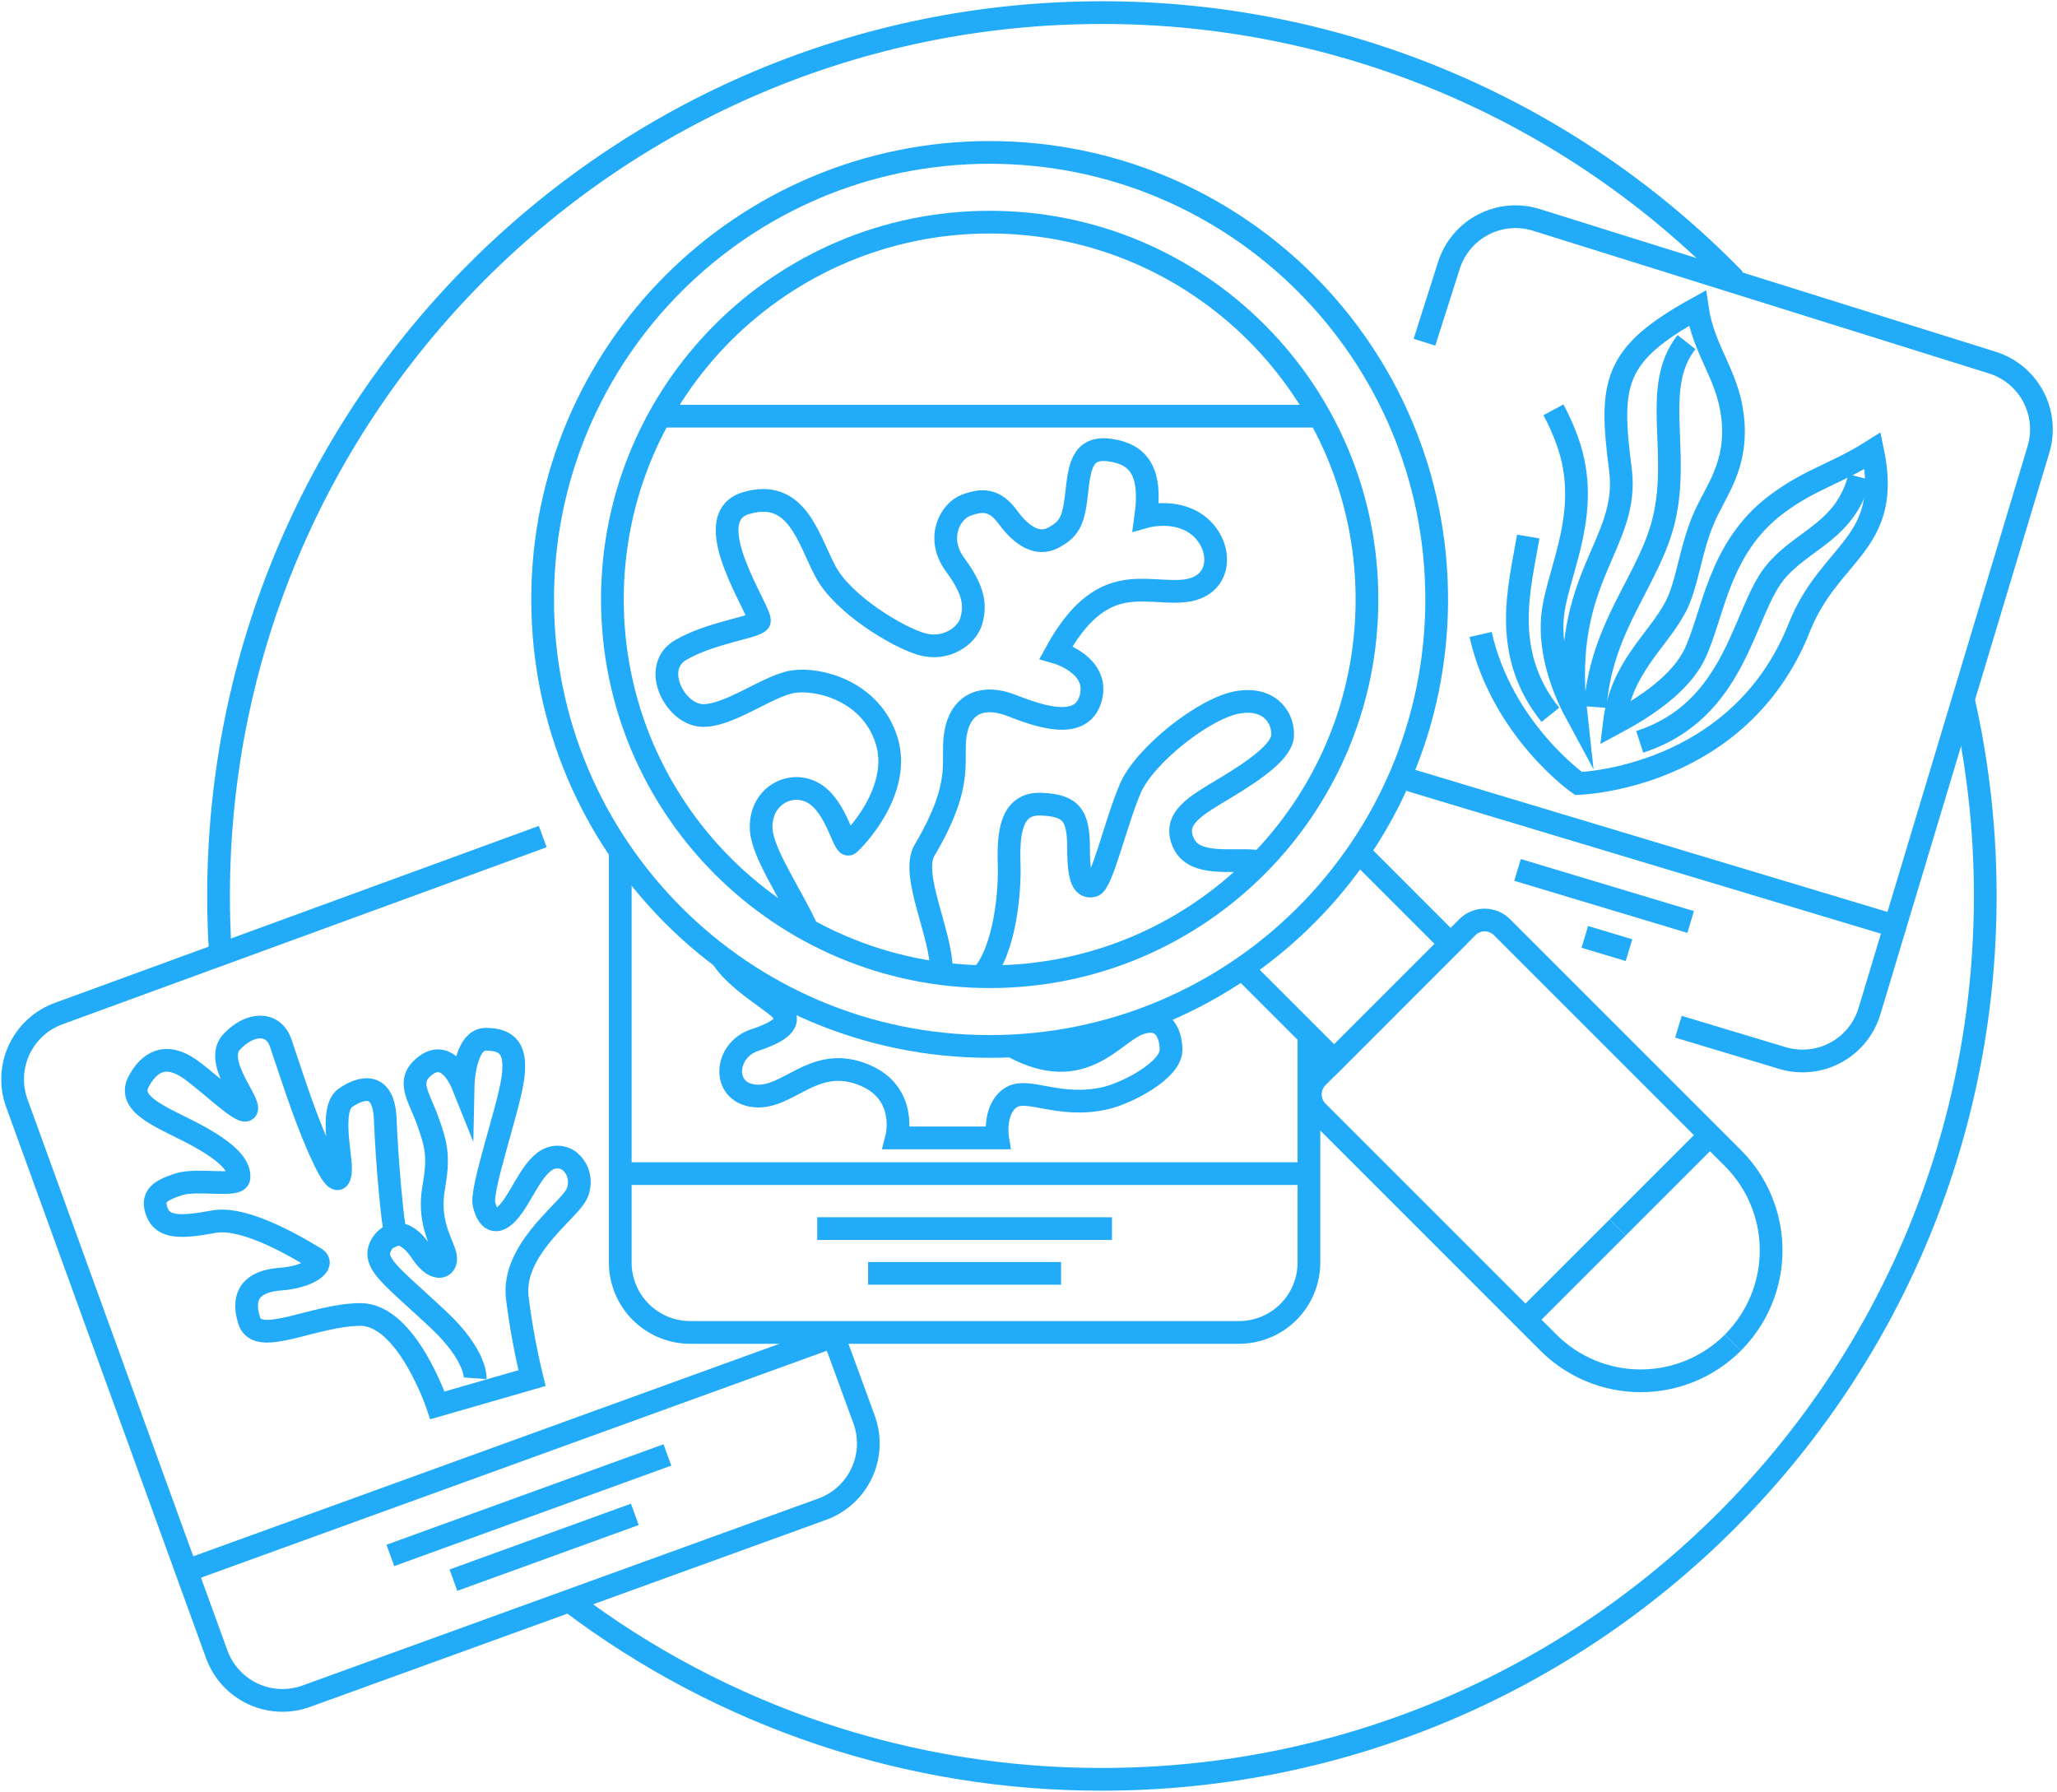 <svg width="163" height="142" viewBox="0 0 163 142" fill="none" xmlns="http://www.w3.org/2000/svg">
<path d="M80.329 82.967C85.883 85.933 88.221 81.828 90.268 81.114C92.37 80.382 92.794 82.18 92.794 83.197C92.794 84.825 89.304 86.623 87.631 87.014C83.85 87.897 81.398 86.058 80.049 87.014C78.7 87.969 79.052 90.174 79.052 90.174H71.049C71.049 90.174 72.03 86.451 68.207 85.078C64.384 83.704 62.423 87.136 59.778 86.842C57.132 86.548 57.426 83.216 59.778 82.432C62.13 81.648 62.913 80.864 61.639 79.784C60.736 79.019 58.168 77.465 57.207 75.867" stroke="#22ABF8" stroke-width="1.8" stroke-miterlimit="10"/>
<path d="M78.425 77.398C94.937 77.398 108.322 64.013 108.322 47.501C108.322 30.989 94.937 17.604 78.425 17.604C61.913 17.604 48.527 30.989 48.527 47.501C48.527 64.013 61.913 77.398 78.425 77.398Z" stroke="#22ABF8" stroke-width="1.8" stroke-miterlimit="10"/>
<path d="M78.422 82.925C97.986 82.925 113.846 67.065 113.846 47.501C113.846 27.937 97.986 12.078 78.422 12.078C58.858 12.078 42.998 27.937 42.998 47.501C42.998 67.065 58.858 82.925 78.422 82.925Z" stroke="#22ABF8" stroke-width="1.8" stroke-miterlimit="10"/>
<path d="M98.436 76.737L105.724 84.027L110.339 79.412" stroke="#22ABF8" stroke-width="1.8" stroke-miterlimit="10"/>
<path d="M128.188 97.266L120.881 104.573" stroke="#22ABF8" stroke-width="1.8" stroke-miterlimit="10"/>
<path d="M110.338 79.412L104.402 85.351C104.222 85.531 104.079 85.745 103.982 85.981C103.884 86.216 103.834 86.468 103.834 86.723C103.834 86.977 103.884 87.229 103.982 87.465C104.079 87.7 104.222 87.914 104.402 88.094L122.701 106.396C124.64 108.334 127.269 109.422 130.01 109.422C132.751 109.422 135.38 108.334 137.319 106.396" stroke="#22ABF8" stroke-width="1.8" stroke-miterlimit="10"/>
<path d="M107.662 67.51L114.95 74.8L110.338 79.412" stroke="#22ABF8" stroke-width="1.8" stroke-miterlimit="10"/>
<path d="M128.188 97.266L135.498 89.956" stroke="#22ABF8" stroke-width="1.8" stroke-miterlimit="10"/>
<path d="M110.338 79.413L116.277 73.474C116.457 73.293 116.671 73.151 116.906 73.053C117.141 72.956 117.393 72.906 117.648 72.906C117.903 72.906 118.155 72.956 118.39 73.053C118.625 73.151 118.839 73.293 119.019 73.474L137.318 91.773C138.279 92.732 139.041 93.872 139.56 95.126C140.08 96.381 140.348 97.725 140.348 99.083C140.348 100.441 140.08 101.785 139.56 103.039C139.041 104.294 138.279 105.433 137.318 106.393V106.393" stroke="#22ABF8" stroke-width="1.8" stroke-miterlimit="10"/>
<path d="M121.1 42.518C120.441 46.479 118.884 51.695 122.851 56.645" stroke="#22ABF8" stroke-width="1.8" stroke-miterlimit="10"/>
<path d="M133.64 27.111C130.853 30.662 133.136 35.681 131.867 41.111C130.739 45.936 126.914 49.479 126.404 56.028" stroke="#22ABF8" stroke-width="1.8" stroke-miterlimit="10"/>
<path d="M147.349 37.806C146.222 42.171 142.792 42.725 140.623 45.415C138.091 48.573 137.604 56.304 129.934 58.786" stroke="#22ABF8" stroke-width="1.8" stroke-miterlimit="10"/>
<path d="M123.097 32.477C123.537 33.291 123.913 34.139 124.222 35.011C126.133 40.391 123.598 44.956 123.083 48.382C122.69 50.989 123.538 54.008 124.87 56.471C123.662 45.629 129.172 43.158 128.405 37.205C127.515 30.327 127.828 28.108 134.499 24.419C134.997 27.82 136.906 29.64 137.294 33.02C137.742 36.931 135.928 38.892 134.978 41.155C133.92 43.67 133.715 46.269 132.803 48.036C131.363 50.826 128.446 52.826 127.914 57.346C130.382 56.028 133.213 54.155 134.324 51.765C135.787 48.623 136.188 43.416 140.751 39.983C143.471 37.939 145.49 37.562 148.393 35.72C149.953 43.183 145.011 43.612 142.576 49.731C137.806 61.756 125.08 62.086 125.08 62.086C125.08 62.086 119.05 57.867 117.324 50.28" stroke="#22ABF8" stroke-width="1.8" stroke-miterlimit="10"/>
<path d="M133.002 81.363L141.24 83.842C141.937 84.052 142.669 84.122 143.394 84.048C144.119 83.975 144.822 83.759 145.463 83.413C146.104 83.068 146.671 82.599 147.131 82.034C147.59 81.47 147.934 80.82 148.143 80.122L161.531 35.618C161.954 34.211 161.8 32.694 161.105 31.399C160.409 30.105 159.228 29.141 157.821 28.717L121.741 17.424C120.345 16.989 118.834 17.123 117.537 17.798C116.24 18.472 115.262 19.632 114.816 21.025L112.877 27.119" stroke="#22ABF8" stroke-width="1.8" stroke-miterlimit="10"/>
<path d="M111.703 61.814L150.152 73.382" stroke="#22ABF8" stroke-width="1.8" stroke-miterlimit="10"/>
<path d="M120.252 68.936L133.969 73.063" stroke="#22ABF8" stroke-width="1.8" stroke-miterlimit="10"/>
<path d="M125.584 74.243L129.085 75.296" stroke="#22ABF8" stroke-width="1.8" stroke-miterlimit="10"/>
<path d="M103.721 82.135V100.047C103.721 101.516 103.137 102.925 102.098 103.964C101.059 105.003 99.65 105.587 98.181 105.587H54.691C53.221 105.587 51.812 105.003 50.773 103.964C49.734 102.925 49.15 101.516 49.15 100.047V67.465" stroke="#22ABF8" stroke-width="1.8" stroke-miterlimit="10"/>
<path d="M77.768 77.399C79.687 75.285 80.031 70.498 79.967 68.576C79.887 66.149 80.047 63.642 82.474 63.725C84.9 63.809 85.466 64.615 85.466 67.202C85.466 69.789 85.87 70.354 86.596 70.191C87.322 70.027 88.457 65.019 89.588 62.435C90.718 59.85 95.49 56.047 98.158 55.642C100.826 55.238 101.715 57.097 101.635 58.31C101.554 59.523 99.532 60.978 97.106 62.435C94.679 63.892 92.903 64.859 93.781 66.8C94.659 68.742 97.743 68.011 99.599 68.255" stroke="#22ABF8" stroke-width="1.8" stroke-miterlimit="10"/>
<path d="M63.875 73.451C62.534 70.618 60.437 67.612 60.321 65.745C60.158 63.158 62.584 61.784 64.443 62.834C66.302 63.884 66.87 67.202 67.274 66.878C67.678 66.554 71.476 62.673 70.266 58.712C69.055 54.751 64.847 53.698 62.828 54.022C60.809 54.346 57.653 56.853 55.551 56.69C53.448 56.526 51.59 52.892 53.933 51.515C56.277 50.138 59.75 49.737 60.158 49.252C60.565 48.767 55.066 41.086 59.108 39.875C63.149 38.665 64.038 42.703 65.415 45.291C66.792 47.878 71.074 50.465 73.013 51.036C74.953 51.607 76.651 50.391 76.975 49.177C77.299 47.964 77.219 46.834 75.681 44.745C74.144 42.657 75.277 40.51 76.559 40.036C77.842 39.562 78.822 39.551 79.883 41.005C80.944 42.46 82.227 43.271 83.44 42.623C84.653 41.975 85.058 41.41 85.299 39.227C85.54 37.044 85.703 35.349 87.966 35.67C90.23 35.992 91.29 37.368 90.797 40.934C90.797 40.934 93.385 40.205 95.163 41.823C96.941 43.44 96.861 46.593 93.709 46.837C90.556 47.08 87.241 45.219 83.684 51.687C83.684 51.687 87.16 52.656 86.432 55.324C85.703 57.992 82.227 56.709 80.124 55.892C78.022 55.075 76.246 55.648 75.759 57.911C75.271 60.174 76.567 61.789 73.266 67.371C72.116 69.31 74.617 74.019 74.595 76.883" stroke="#22ABF8" stroke-width="1.8" stroke-miterlimit="10"/>
<path d="M52.281 32.98H104.699" stroke="#22ABF8" stroke-width="1.8" stroke-miterlimit="10"/>
<path d="M49.172 93.002H103.701" stroke="#22ABF8" stroke-width="1.8" stroke-miterlimit="10"/>
<path d="M64.76 97.36H88.114" stroke="#22ABF8" stroke-width="1.8" stroke-miterlimit="10"/>
<path d="M68.791 100.906H84.079" stroke="#22ABF8" stroke-width="1.8" stroke-miterlimit="10"/>
<path d="M42.157 109.207L34.664 111.368C34.664 111.368 32.257 104.149 28.551 104.166C24.844 104.182 20.421 106.783 19.747 104.653C19.074 102.523 20.094 101.517 22.24 101.362C24.387 101.207 25.841 100.202 24.977 99.7C24.113 99.199 19.581 96.324 16.944 96.811C14.307 97.299 12.922 97.304 12.44 96.041C11.958 94.778 12.703 94.324 14.182 93.847C15.662 93.371 18.872 94.108 18.936 93.332C19 92.556 18.426 91.553 15.836 90.102C13.246 88.65 9.916 87.653 11.005 85.67C12.094 83.686 13.559 83.628 15.16 84.794C16.761 85.961 19.492 88.62 19.556 87.842C19.62 87.063 16.947 84.063 18.368 82.551C19.789 81.038 21.645 80.919 22.246 82.659C22.847 84.398 23.986 88.083 25.257 90.969C26.529 93.856 26.919 93.803 26.983 92.734C27.047 91.664 26.105 87.867 27.368 86.999C28.631 86.132 30.415 85.65 30.529 88.722C30.642 91.794 31.113 97.127 31.36 97.839C31.36 97.839 32.254 97.493 33.409 99.243C34.565 100.994 35.626 100.434 35.235 99.299C34.844 98.163 33.927 96.642 34.362 94.149C34.797 91.656 34.598 90.778 33.891 88.814C33.185 86.85 32.149 85.67 33.673 84.473C35.196 83.276 36.252 84.939 36.697 86.049C36.697 86.049 36.772 82.335 38.517 82.354C40.263 82.374 40.974 83.155 40.626 85.54C40.276 87.925 38.077 94.224 38.354 95.415C38.631 96.606 39.288 97.271 40.395 95.922C41.504 94.573 42.362 91.95 43.919 91.711C45.476 91.473 46.459 93.443 45.581 94.825C44.703 96.207 40.531 99.191 40.994 102.858C41.26 104.995 41.649 107.115 42.157 109.207Z" stroke="#22ABF8" stroke-width="1.8" stroke-miterlimit="10"/>
<path d="M37.655 109.222C37.655 109.222 37.788 107.424 34.716 104.551C31.644 101.679 30.189 100.62 30.02 99.512C29.921 98.889 30.527 97.867 31.389 97.834" stroke="#22ABF8" stroke-width="1.8" stroke-miterlimit="10"/>
<path d="M66.054 105.883L68.475 112.498C68.723 113.183 68.834 113.909 68.801 114.636C68.768 115.363 68.592 116.076 68.284 116.736C67.975 117.395 67.539 117.986 67.002 118.477C66.464 118.968 65.836 119.348 65.151 119.595L24.27 134.415C23.586 134.663 22.86 134.774 22.133 134.741C21.406 134.708 20.692 134.532 20.033 134.223C19.374 133.915 18.782 133.479 18.292 132.942C17.801 132.404 17.421 131.775 17.173 131.091L1.331 87.415C1.083 86.731 0.973 86.005 1.006 85.278C1.039 84.551 1.214 83.837 1.523 83.178C1.832 82.519 2.267 81.927 2.805 81.437C3.342 80.946 3.971 80.566 4.655 80.318L43.007 66.293" stroke="#22ABF8" stroke-width="1.8" stroke-miterlimit="10"/>
<path d="M14.791 124.476L66.054 105.886" stroke="#22ABF8" stroke-width="1.8" stroke-miterlimit="10"/>
<path d="M30.932 123.258L52.887 115.296" stroke="#22ABF8" stroke-width="1.8" stroke-miterlimit="10"/>
<path d="M35.93 125.218L50.304 120.005" stroke="#22ABF8" stroke-width="1.8" stroke-miterlimit="10"/>
<path d="M17.449 75.299C17.362 73.875 17.318 72.442 17.318 71C17.318 32.341 48.656 1 87.318 1C96.667 0.989 105.922 2.857 114.535 6.492C123.148 10.127 130.943 15.455 137.457 22.161" stroke="#22ABF8" stroke-width="1.8" stroke-miterlimit="10"/>
<path d="M155.576 55.421C156.735 60.533 157.318 65.758 157.315 71C157.315 109.659 125.977 141 87.318 141C72.088 141.028 57.269 136.066 45.127 126.873" stroke="#22ABF8" stroke-width="1.8" stroke-miterlimit="10"/>
</svg>
